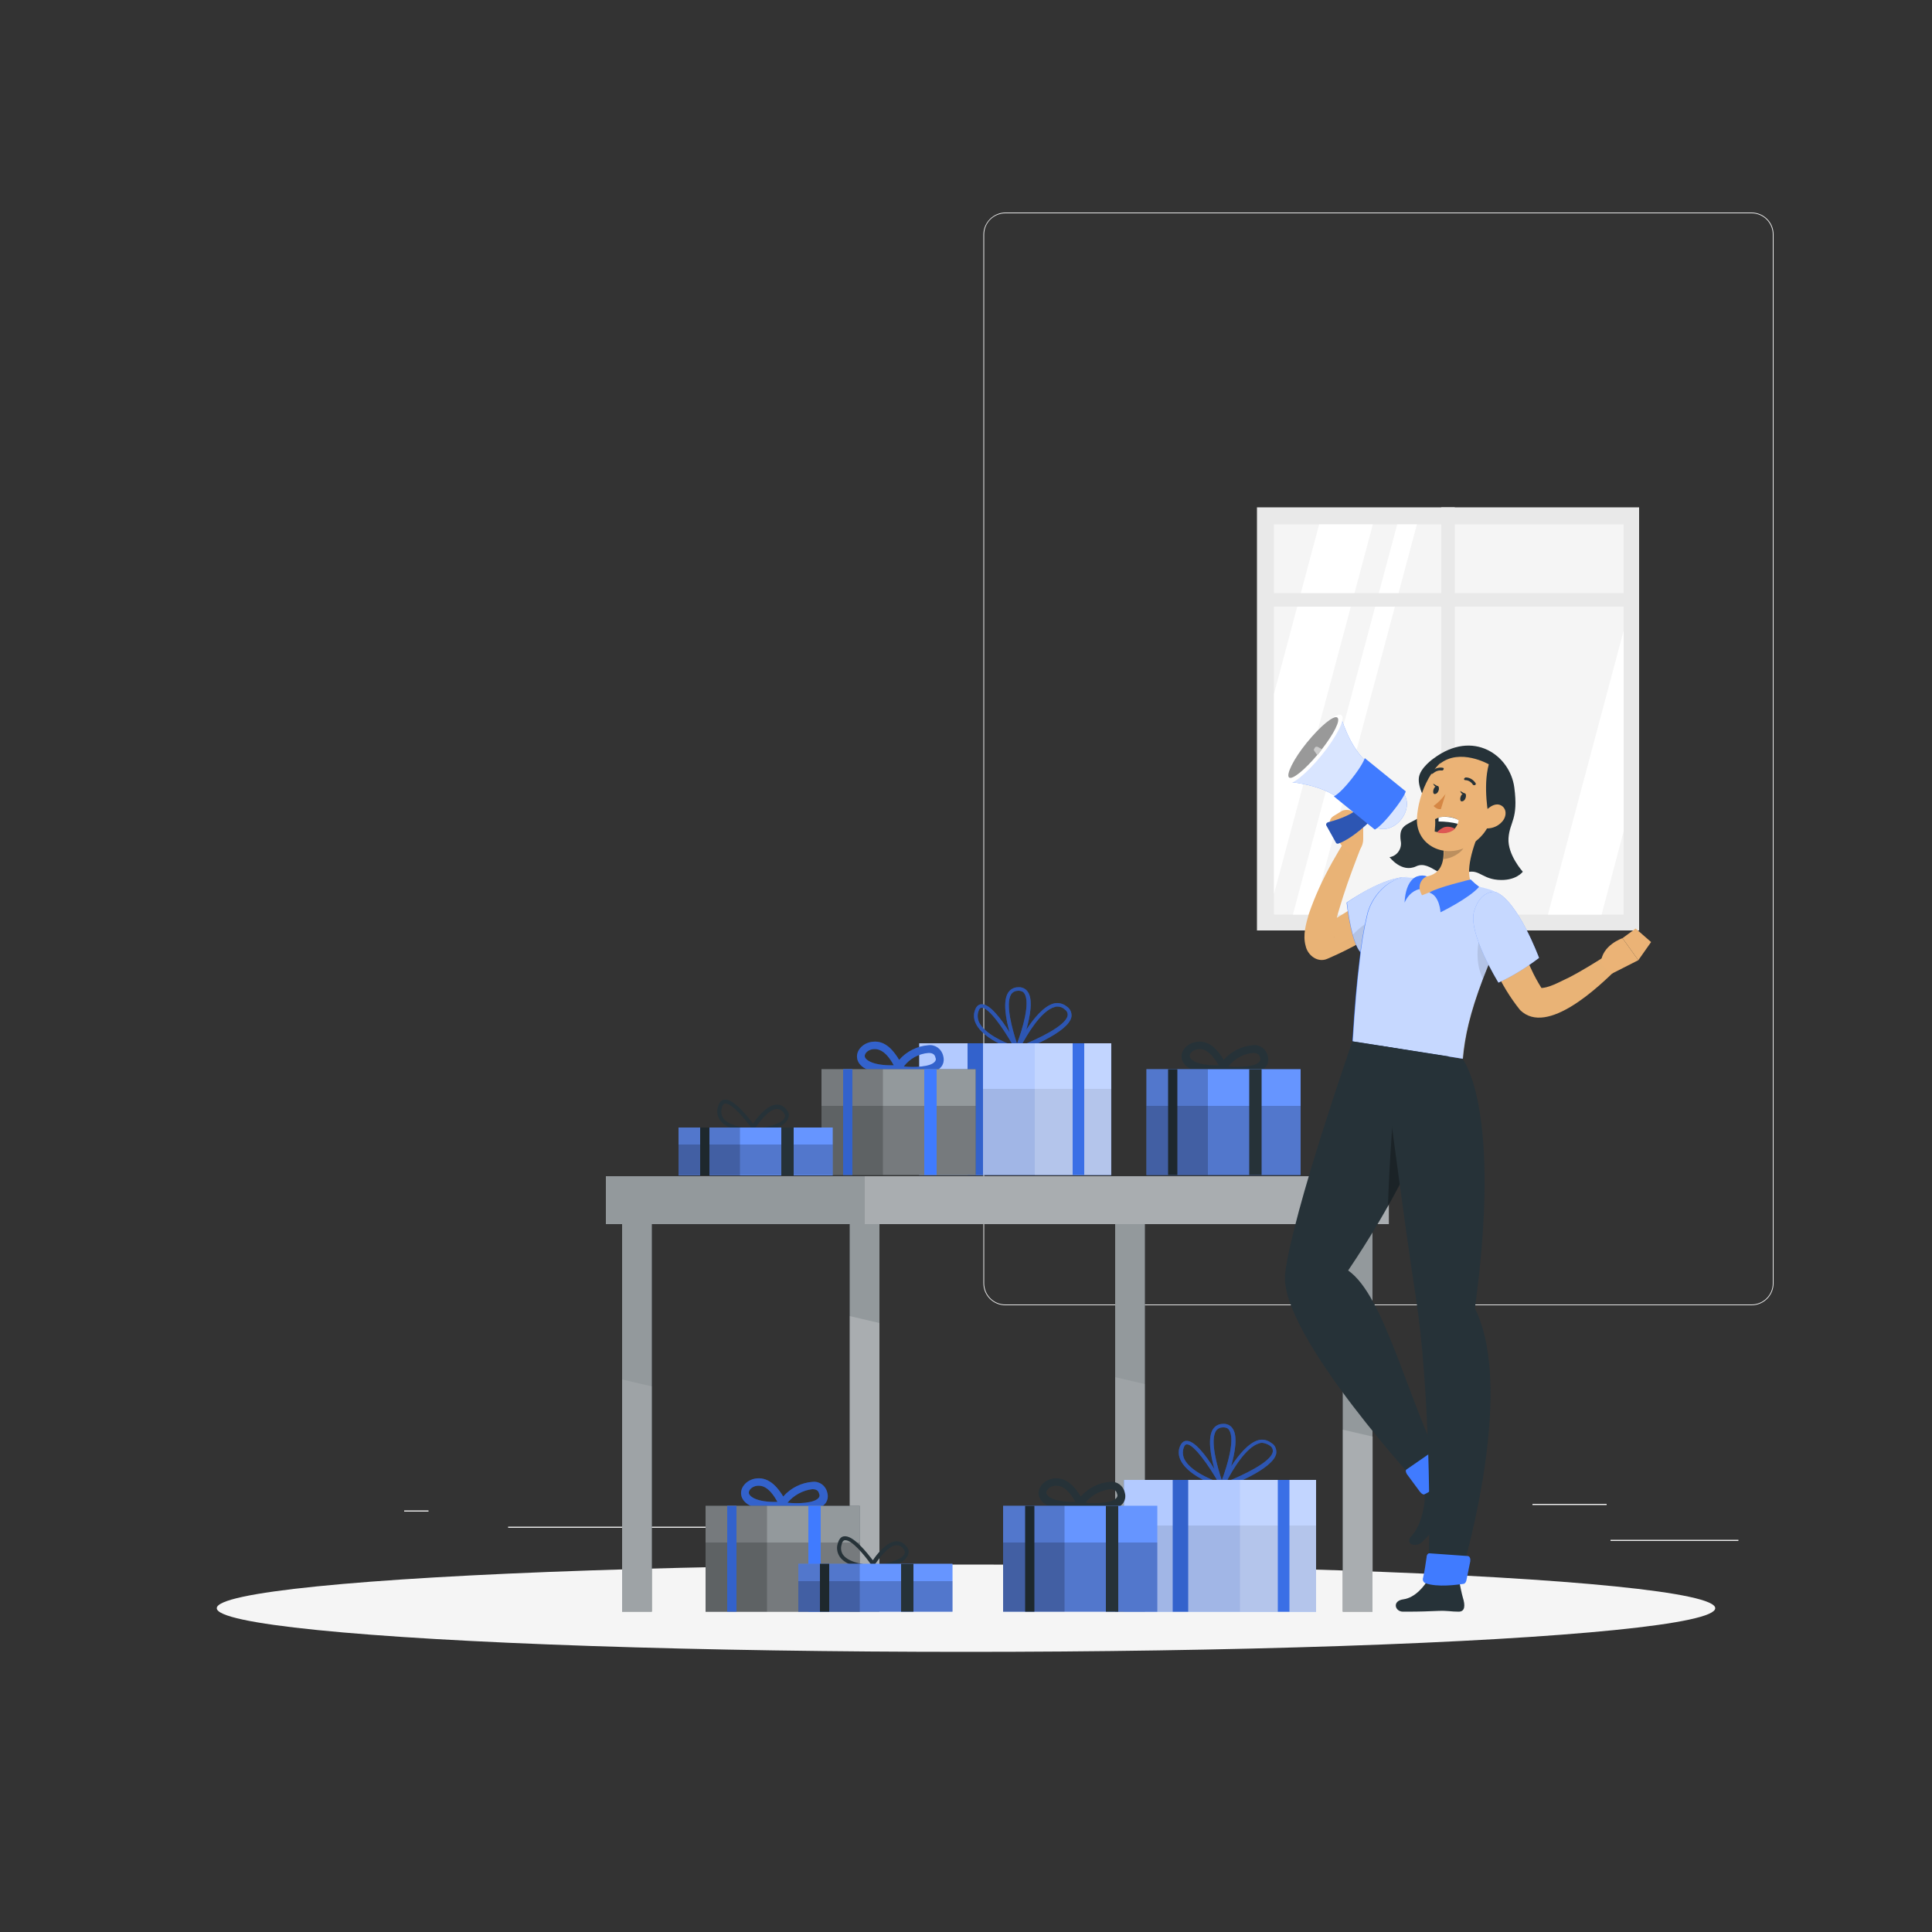 <?xml version="1.0" encoding="utf-8"?>
<!-- Generator: Adobe Illustrator 22.0.1, SVG Export Plug-In . SVG Version: 6.00 Build 0)  -->
<svg version="1.1" id="Layer_1" xmlns="http://www.w3.org/2000/svg" xmlns:xlink="http://www.w3.org/1999/xlink" x="0px" y="0px"
	 viewBox="0 0 500 500" style="enable-background:new 0 0 500 500;" xml:space="preserve">
<rect x="0" y="0" width="500" height="500" fill="#333333" stroke="none"/>
<style type="text/css">
	.st0{fill:#EBEBEB;}
	.st1{fill:#E9E9E9;}
	.st2{fill:#F5F5F5;}
	.st3{fill:#FFFFFF;}
	.st4{fill:#407BFF;}
	.st5{opacity:0.3;}
	.st6{opacity:0.6;fill:#FFFFFF;enable-background:new    ;}
	.st7{opacity:0.1;enable-background:new    ;}
	.st8{opacity:0.2;fill:#FFFFFF;enable-background:new    ;}
	.st9{opacity:0.2;enable-background:new    ;}
	.st10{fill:#263238;}
	.st11{opacity:0.5;fill:#FFFFFF;enable-background:new    ;}
	.st12{opacity:0.1;fill:#FFFFFF;enable-background:new    ;}
	.st13{opacity:0.2;}
	.st14{fill:#E9B376;}
	.st15{opacity:0.7;fill:#FFFFFF;enable-background:new    ;}
	.st16{opacity:0.3;enable-background:new    ;}
	.st17{fill:#EBB376;}
	.st18{opacity:0.8;fill:#FFFFFF;enable-background:new    ;}
	.st19{opacity:0.4;enable-background:new    ;}
	.st20{fill:#D58745;}
	.st21{fill:#DE5753;}
</style>
<g id="freepik--background-complete--inject-18">
	<rect x="416.8" y="398.5" class="st0" width="33.1" height="0.3"/>
	<rect x="322.5" y="401.2" class="st0" width="8.7" height="0.3"/>
	<rect x="396.6" y="389.2" class="st0" width="19.2" height="0.3"/>
	<rect x="104.6" y="390.9" class="st0" width="6.3" height="0.3"/>
	<rect x="131.5" y="395.1" class="st0" width="93.7" height="0.3"/>
	<path class="st0" d="M453.3,337.8H260.2c-3.2,0-5.7-2.6-5.7-5.7V60.7c0-3.1,2.6-5.7,5.7-5.7h193.1c3.1,0,5.7,2.5,5.7,5.7v271.4
		C459,335.2,456.5,337.8,453.3,337.8z M260.2,55.2c-3,0-5.5,2.4-5.5,5.5v271.4c0,3,2.4,5.5,5.5,5.5h193.1c3,0,5.5-2.4,5.5-5.5V60.7
		c0-3-2.4-5.5-5.5-5.5H260.2z"/>
	<rect x="325.3" y="131.3" class="st1" width="98.9" height="109.5"/>
	<rect x="329.7" y="135.7" class="st2" width="90.5" height="101"/>
	<polygon class="st3" points="355.3,135.7 329.7,231.4 329.7,179.6 341.4,135.7 	"/>
	<polygon class="st3" points="366.7,135.7 339.7,236.7 334.6,236.7 361.6,135.7 	"/>
	<polygon class="st3" points="420.2,163.2 420.2,215.1 414.5,236.7 400.6,236.7 	"/>
	<rect x="373" y="131.3" class="st1" width="3.5" height="109.5"/>
	<rect x="327" y="153.5" class="st1" width="95.3" height="3.5"/>
</g>
<g id="freepik--Shadow--inject-18">
	<ellipse id="freepik--path--inject-18" class="st2" cx="250" cy="416.2" rx="193.9" ry="11.3"/>
</g>
<g id="freepik--Table--inject-18">
	<path class="st4" d="M263.3,272h-0.1l0,0c-0.3-0.1-8.5-2.7-10.6-7c-0.6-1.1-0.7-2.4-0.3-3.5c0.4-1.3,1.2-1.6,1.7-1.6
		c2.1-0.2,5.2,3.9,7.3,7.3c-1-3.5-1.8-8.1-0.4-10.3c0.6-0.9,1.5-1.4,2.6-1.4c1-0.1,2,0.4,2.5,1.2c1.4,2,0.6,6.3-0.4,9.8
		c1.9-2.9,4.5-6.1,7.1-6.8c1.2-0.3,2.4,0,3.4,0.8c0.9,0.6,1.3,1.6,1.2,2.6c-0.7,4.2-12.5,8.6-13.9,9.1l0,0
		C263.4,272.1,263.3,272.1,263.3,272z M254.1,260.8L254.1,260.8c-0.2,0-0.6,0-0.9,1c-0.3,0.9-0.2,1.9,0.2,2.8c1.5,3,6.4,5.1,8.8,6
		C259.8,266.4,256,260.8,254.1,260.8z M273.7,260.5c-0.2,0-0.5,0-0.7,0.1c-3.6,0.9-7.3,7.4-8.7,10c4-1.6,11.6-5.1,12-7.8
		c0.1-0.7-0.3-1.3-0.8-1.6C275,260.7,274.3,260.5,273.7,260.5z M263.6,256.4h-0.1c-0.7,0-1.4,0.3-1.8,0.9c-1.6,2.5,0.3,9.2,1.5,12.8
		c1.4-3.7,3.5-10.6,1.9-13C264.8,256.6,264.2,256.4,263.6,256.4L263.6,256.4z"/>
	<g class="st5">
		<path d="M263.3,272h-0.1l0,0c-0.3-0.1-8.5-2.7-10.6-7c-0.6-1.1-0.7-2.4-0.3-3.5c0.4-1.3,1.2-1.6,1.7-1.6c2.1-0.2,5.2,3.9,7.3,7.3
			c-1-3.5-1.8-8.1-0.4-10.3c0.6-0.9,1.5-1.4,2.6-1.4c1-0.1,2,0.4,2.5,1.2c1.4,2,0.6,6.3-0.4,9.8c1.9-2.9,4.5-6.1,7.1-6.8
			c1.2-0.3,2.4,0,3.4,0.8c0.9,0.6,1.3,1.6,1.2,2.6c-0.7,4.2-12.5,8.6-13.9,9.1l0,0C263.4,272.1,263.3,272.1,263.3,272z M254.1,260.8
			L254.1,260.8c-0.2,0-0.6,0-0.9,1c-0.3,0.9-0.2,1.9,0.2,2.8c1.5,3,6.4,5.1,8.8,6C259.8,266.4,256,260.8,254.1,260.8z M273.7,260.5
			c-0.2,0-0.5,0-0.7,0.1c-3.6,0.9-7.3,7.4-8.7,10c4-1.6,11.6-5.1,12-7.8c0.1-0.7-0.3-1.3-0.8-1.6C275,260.7,274.3,260.5,273.7,260.5
			z M263.6,256.4h-0.1c-0.7,0-1.4,0.3-1.8,0.9c-1.6,2.5,0.3,9.2,1.5,12.8c1.4-3.7,3.5-10.6,1.9-13
			C264.8,256.6,264.2,256.4,263.6,256.4L263.6,256.4z"/>
	</g>
	<rect x="237.9" y="270" class="st4" width="49.7" height="34.1"/>
	<rect x="237.9" y="270" class="st6" width="49.7" height="34.1"/>
	<rect x="237.9" y="281.8" class="st7" width="49.7" height="22.3"/>
	<rect x="267.8" y="270" class="st8" width="19.7" height="34.1"/>
	<rect x="250.4" y="270" class="st4" width="4" height="34.1"/>
	<rect x="277.6" y="270" class="st4" width="3" height="34.1"/>
	<rect x="250.4" y="270" class="st9" width="4" height="34.1"/>
	<rect x="277.6" y="270" class="st7" width="3" height="34.1"/>
	<rect x="161" y="307.8" class="st10" width="7.7" height="109.3"/>
	<rect x="219.9" y="307.8" class="st10" width="7.7" height="109.3"/>
	<rect x="288.6" y="307.8" class="st10" width="7.7" height="109.3"/>
	<rect x="347.5" y="307.8" class="st10" width="7.7" height="109.3"/>
	<rect x="161" y="307.8" class="st11" width="7.7" height="109.3"/>
	<rect x="219.9" y="307.8" class="st11" width="7.7" height="109.3"/>
	<rect x="288.6" y="307.8" class="st11" width="7.7" height="109.3"/>
	<rect x="347.5" y="307.8" class="st11" width="7.7" height="109.3"/>
	<rect x="156.8" y="304.4" class="st10" width="202.6" height="12.4"/>
	<polygon class="st12" points="168.7,358.8 168.7,417.1 161,417.1 161,357 	"/>
	<polygon class="st8" points="227.6,342.4 227.6,417.1 219.9,417.1 219.9,340.6 	"/>
	<polygon class="st12" points="296.3,358.2 296.3,417.1 288.6,417.1 288.6,356.4 	"/>
	<polygon class="st8" points="355.3,371.8 355.3,417.1 347.5,417.1 347.5,370 	"/>
	<rect x="156.8" y="304.4" class="st11" width="202.6" height="12.4"/>
	<rect x="223.8" y="304.4" class="st8" width="135.7" height="12.4"/>
	<path class="st10" d="M316.8,279.6l-0.7-1.8c-9.2,0.4-10.2-3-10.3-4.1c-0.2-2,1.7-3.9,4.1-4.1c3.4-0.4,5.6,2.7,6.8,4.7
		c1.9-2.2,4.7-3.6,7.6-3.8l0,0c1.8-0.2,3.4,1,3.8,2.8c0.3,1,0.1,2.2-0.7,3c-2.1,2.4-8.3,1.9-10.1,1.8L316.8,279.6z M317.9,276
		c2.8,0.3,6.9,0.1,8-1.2c0.3-0.3,0.4-0.7,0.2-1.1c-0.2-0.9-0.8-1.2-1.8-1.2l0,0C321.8,272.7,319.5,274,317.9,276L317.9,276z
		 M310.5,271.5h-0.3c-1.4,0.1-2.4,1.1-2.3,1.9s1.8,2.4,7.5,2.3C314.6,274.4,312.9,271.5,310.5,271.5z"/>
	<rect x="296.7" y="276.7" class="st4" width="39.9" height="27.4"/>
	<rect x="296.7" y="276.7" class="st8" width="39.9" height="27.4"/>
	<rect x="296.7" y="286.2" class="st9" width="39.9" height="17.9"/>
	<rect x="323.3" y="276.7" class="st10" width="3.2" height="27.4"/>
	<rect x="302.3" y="276.7" class="st10" width="2.4" height="27.4"/>
	<rect x="296.7" y="276.7" class="st9" width="15.9" height="27.4"/>
	<path class="st4" d="M232.8,279.6l-0.7-1.8c-9.2,0.4-10.2-3-10.3-4.1c-0.2-2,1.7-3.9,4.1-4.1c3.4-0.4,5.6,2.7,6.8,4.7
		c1.9-2.2,4.7-3.6,7.6-3.8l0,0c1.8-0.2,3.4,1,3.8,2.8c0.3,1,0.1,2.2-0.7,3c-2.1,2.4-8.3,1.9-10.2,1.8L232.8,279.6z M233.9,276
		c2.8,0.3,6.9,0.1,8-1.2c0.3-0.3,0.4-0.7,0.2-1.1c-0.2-0.9-0.8-1.2-1.8-1.2l0,0C237.7,272.7,235.4,274,233.9,276L233.9,276z
		 M226.4,271.5h-0.3c-1.4,0.1-2.4,1.1-2.3,1.9s1.8,2.4,7.5,2.3C230.6,274.4,228.9,271.5,226.4,271.5z"/>
	<g class="st13">
		<path d="M232.8,279.6l-0.7-1.8c-9.2,0.4-10.2-3-10.3-4.1c-0.2-2,1.7-3.9,4.1-4.1c3.4-0.4,5.6,2.7,6.8,4.7c1.9-2.2,4.7-3.6,7.6-3.8
			l0,0c1.8-0.2,3.4,1,3.8,2.8c0.3,1,0.1,2.2-0.7,3c-2.1,2.4-8.3,1.9-10.2,1.8L232.8,279.6z M233.9,276c2.8,0.3,6.9,0.1,8-1.2
			c0.3-0.3,0.4-0.7,0.2-1.1c-0.2-0.9-0.8-1.2-1.8-1.2l0,0C237.7,272.7,235.4,274,233.9,276L233.9,276z M226.4,271.5h-0.3
			c-1.4,0.1-2.4,1.1-2.3,1.9s1.8,2.4,7.5,2.3C230.6,274.4,228.9,271.5,226.4,271.5z"/>
	</g>
	<rect x="212.6" y="276.7" class="st10" width="39.9" height="27.4"/>
	<rect x="212.6" y="276.7" class="st11" width="39.9" height="27.4"/>
	<rect x="212.6" y="286.2" class="st9" width="39.9" height="17.9"/>
	<rect x="239.2" y="276.7" class="st4" width="3.2" height="27.4"/>
	<rect x="218.2" y="276.7" class="st4" width="2.4" height="27.4"/>
	<rect x="212.6" y="276.7" class="st9" width="15.9" height="27.4"/>
	<path class="st10" d="M194.1,293L194.1,293c-0.2,0-5.7-0.3-7.7-3c-0.7-1-1-2.3-0.6-3.5c0.3-1.1,0.8-1.8,1.6-1.9
		c2.4-0.4,6.1,4.4,7.5,6.2c0.9-1.4,3.3-4.5,5.7-4.9c0.9-0.1,1.8,0.1,2.4,0.7c1.3,1.1,1.3,2.1,1,2.8C203.2,291.8,198.4,293,194.1,293
		z M187.8,285.6h-0.2c-0.4,0.1-0.7,0.5-0.8,1.2c-0.3,0.9-0.1,1.9,0.4,2.6c1.7,2.3,6.7,2.6,6.9,2.6h0.4
		C192.7,289.4,189.4,285.6,187.8,285.6L187.8,285.6z M201.1,287c-0.1,0-0.2,0-0.3,0c-2.4,0.4-5,4.5-5.4,5c4.2-0.2,7.3-1.6,7.7-2.8
		c0.2-0.5-0.1-1.1-0.7-1.7C202,287.2,201.6,287,201.1,287z"/>
	<rect x="175.6" y="291.8" class="st4" width="39.9" height="12.4"/>
	<rect x="175.6" y="291.8" class="st8" width="39.9" height="12.4"/>
	<rect x="175.6" y="296.2" class="st9" width="39.9" height="7.9"/>
	<rect x="202.2" y="291.8" class="st10" width="3.2" height="12.4"/>
	<rect x="181.2" y="291.8" class="st10" width="2.4" height="12.4"/>
	<rect x="175.6" y="291.8" class="st9" width="15.9" height="12.4"/>
</g>
<g id="freepik--Gifts--inject-18">
	<path class="st4" d="M316.3,385h-0.1l0,0c-0.4-0.1-8.5-2.7-10.6-7c-0.6-1.1-0.7-2.4-0.3-3.5c0.5-1.3,1.2-1.6,1.7-1.6
		c2.1-0.2,5.2,3.9,7.3,7.3c-1-3.5-1.8-8.1-0.4-10.3c0.6-0.9,1.5-1.4,2.6-1.4c1-0.1,2,0.4,2.5,1.2c1.4,2,0.6,6.3-0.4,9.8
		c1.9-2.9,4.5-6.1,7.1-6.8c1.2-0.3,2.4,0,3.4,0.8c0.9,0.5,1.3,1.6,1.2,2.6c-0.7,4.2-12.5,8.6-13.9,9.1l0,0
		C316.4,385,316.4,385,316.3,385z M307.2,373.8L307.2,373.8c-0.2,0-0.6,0-0.9,1c-0.3,0.9-0.2,1.9,0.2,2.8c1.5,3,6.4,5.1,8.8,6
		C312.9,379.4,309,373.8,307.2,373.8L307.2,373.8z M326.7,373.4c-0.2,0-0.5,0-0.7,0.1c-3.6,0.9-7.3,7.4-8.6,10
		c4-1.6,11.6-5.1,12-7.8c0.1-0.7-0.3-1.3-0.8-1.6C328,373.7,327.4,373.5,326.7,373.4L326.7,373.4z M316.6,369.4h-0.1
		c-0.7,0-1.4,0.3-1.8,0.9c-1.6,2.5,0.3,9.2,1.5,12.8c1.4-3.7,3.5-10.6,1.9-13C317.8,369.6,317.3,369.4,316.6,369.4L316.6,369.4z"/>
	<g class="st5">
		<path d="M316.3,385h-0.1l0,0c-0.4-0.1-8.5-2.7-10.6-7c-0.6-1.1-0.7-2.4-0.3-3.5c0.5-1.3,1.2-1.6,1.7-1.6c2.1-0.2,5.2,3.9,7.3,7.3
			c-1-3.5-1.8-8.1-0.4-10.3c0.6-0.9,1.5-1.4,2.6-1.4c1-0.1,2,0.4,2.5,1.2c1.4,2,0.6,6.3-0.4,9.8c1.9-2.9,4.5-6.1,7.1-6.8
			c1.2-0.3,2.4,0,3.4,0.8c0.9,0.5,1.3,1.6,1.2,2.6c-0.7,4.2-12.5,8.6-13.9,9.1l0,0C316.4,385,316.4,385,316.3,385z M307.2,373.8
			L307.2,373.8c-0.2,0-0.6,0-0.9,1c-0.3,0.9-0.2,1.9,0.2,2.8c1.5,3,6.4,5.1,8.8,6C312.9,379.4,309,373.8,307.2,373.8L307.2,373.8z
			 M326.7,373.4c-0.2,0-0.5,0-0.7,0.1c-3.6,0.9-7.3,7.4-8.6,10c4-1.6,11.6-5.1,12-7.8c0.1-0.7-0.3-1.3-0.8-1.6
			C328,373.7,327.4,373.5,326.7,373.4L326.7,373.4z M316.6,369.4h-0.1c-0.7,0-1.4,0.3-1.8,0.9c-1.6,2.5,0.3,9.2,1.5,12.8
			c1.4-3.7,3.5-10.6,1.9-13C317.8,369.6,317.3,369.4,316.6,369.4L316.6,369.4z"/>
	</g>
	<rect x="290.9" y="383" class="st4" width="49.7" height="34.1"/>
	<rect x="290.9" y="383" class="st6" width="49.7" height="34.1"/>
	<rect x="290.9" y="394.8" class="st7" width="49.7" height="22.3"/>
	<rect x="320.9" y="383" class="st8" width="19.7" height="34.1"/>
	<rect x="303.5" y="383" class="st4" width="4" height="34.1"/>
	<rect x="330.7" y="383" class="st4" width="3" height="34.1"/>
	<rect x="303.5" y="383" class="st9" width="4" height="34.1"/>
	<rect x="330.7" y="383" class="st7" width="3" height="34.1"/>
	<path class="st10" d="M279.8,392.6l-0.7-1.8c-9.2,0.4-10.2-3-10.3-4.1c-0.2-2,1.7-3.9,4.1-4.1c3.4-0.3,5.6,2.7,6.8,4.7
		c1.9-2.2,4.7-3.6,7.6-3.8l0,0c1.8-0.2,3.4,1,3.8,2.8c0.3,1,0.1,2.2-0.7,3c-2.1,2.4-8.3,1.9-10.2,1.8L279.8,392.6z M280.9,388.9
		c2.8,0.3,6.9,0.1,8-1.2c0.3-0.3,0.4-0.7,0.2-1.1c-0.2-0.9-0.8-1.2-1.8-1.2l0,0C284.8,385.7,282.4,387,280.9,388.9L280.9,388.9z
		 M273.4,384.5h-0.3c-1.4,0.1-2.4,1.1-2.3,1.9s1.8,2.4,7.5,2.3C277.6,387.4,275.9,384.5,273.4,384.5L273.4,384.5z"/>
	<rect x="259.6" y="389.7" class="st4" width="39.9" height="27.4"/>
	<rect x="259.6" y="389.7" class="st8" width="39.9" height="27.4"/>
	<rect x="259.6" y="399.2" class="st9" width="39.9" height="17.9"/>
	<rect x="286.2" y="389.7" class="st10" width="3.2" height="27.4"/>
	<rect x="265.3" y="389.7" class="st10" width="2.4" height="27.4"/>
	<rect x="259.6" y="389.7" class="st9" width="15.9" height="27.4"/>
	<path class="st4" d="M202.8,392.6l-0.7-1.8c-9.2,0.4-10.2-3-10.3-4.1c-0.2-2,1.7-3.9,4.1-4.1c3.4-0.3,5.6,2.7,6.8,4.7
		c1.9-2.2,4.7-3.6,7.6-3.8l0,0c1.8-0.2,3.4,1,3.8,2.8c0.3,1,0.1,2.2-0.7,3c-2.1,2.4-8.3,1.9-10.1,1.8L202.8,392.6z M203.8,388.9
		c2.8,0.3,6.9,0.1,8-1.2c0.3-0.3,0.4-0.7,0.2-1.1c-0.2-0.9-0.8-1.2-1.8-1.2l0,0C207.7,385.7,205.4,387,203.8,388.9L203.8,388.9z
		 M196.4,384.5h-0.3c-1.4,0.1-2.4,1.1-2.3,1.9s1.8,2.4,7.4,2.3C200.5,387.4,198.8,384.5,196.4,384.5L196.4,384.5z"/>
	<g class="st13">
		<path d="M202.8,392.6l-0.7-1.8c-9.2,0.4-10.2-3-10.3-4.1c-0.2-2,1.7-3.9,4.1-4.1c3.4-0.3,5.6,2.7,6.8,4.7c1.9-2.2,4.7-3.6,7.6-3.8
			l0,0c1.8-0.2,3.4,1,3.8,2.8c0.3,1,0.1,2.2-0.7,3c-2.1,2.4-8.3,1.9-10.1,1.8L202.8,392.6z M203.8,388.9c2.8,0.3,6.9,0.1,8-1.2
			c0.3-0.3,0.4-0.7,0.2-1.1c-0.2-0.9-0.8-1.2-1.8-1.2l0,0C207.7,385.7,205.4,387,203.8,388.9L203.8,388.9z M196.4,384.5h-0.3
			c-1.4,0.1-2.4,1.1-2.3,1.9s1.8,2.4,7.4,2.3C200.5,387.4,198.8,384.5,196.4,384.5L196.4,384.5z"/>
	</g>
	<rect x="182.6" y="389.7" class="st10" width="39.9" height="27.4"/>
	<rect x="182.6" y="389.7" class="st11" width="39.9" height="27.4"/>
	<rect x="182.6" y="399.2" class="st9" width="39.9" height="17.9"/>
	<rect x="209.2" y="389.7" class="st4" width="3.2" height="27.4"/>
	<rect x="188.2" y="389.7" class="st4" width="2.4" height="27.4"/>
	<rect x="182.6" y="389.7" class="st9" width="15.9" height="27.4"/>
	<path class="st10" d="M225.1,406L225.1,406c-0.2,0-5.7-0.3-7.7-3c-0.7-1-1-2.3-0.6-3.5c0.3-1.1,0.8-1.8,1.6-1.9
		c2.4-0.4,6.1,4.4,7.5,6.2c0.9-1.4,3.3-4.5,5.7-4.9c0.9-0.1,1.8,0.1,2.4,0.7c1.3,1.1,1.3,2.1,1,2.8C234.2,404.8,229.4,406,225.1,406
		z M218.8,398.6h-0.2c-0.4,0.1-0.7,0.5-0.8,1.2c-0.3,0.9-0.1,1.9,0.4,2.6c1.7,2.3,6.7,2.6,6.9,2.6h0.4
		C223.7,402.4,220.5,398.6,218.8,398.6L218.8,398.6z M232.1,399.9h-0.3c-2.4,0.4-5,4.5-5.4,5c4.2-0.2,7.3-1.6,7.7-2.8
		c0.2-0.5,0-1.1-0.7-1.7C233,400.1,232.6,399.9,232.1,399.9L232.1,399.9z"/>
	<rect x="206.6" y="404.7" class="st4" width="39.9" height="12.4"/>
	<rect x="206.6" y="404.7" class="st8" width="39.9" height="12.4"/>
	<rect x="206.6" y="409.2" class="st9" width="39.9" height="7.9"/>
	<rect x="233.2" y="404.7" class="st10" width="3.2" height="12.4"/>
	<rect x="212.2" y="404.7" class="st10" width="2.4" height="12.4"/>
	<rect x="206.6" y="404.7" class="st9" width="15.9" height="12.4"/>
</g>
<g id="freepik--Character--inject-18">
	<path class="st14" d="M361.4,238c-5.6,4-11.5,7.4-17.8,10.1c-2.6,1.2-5.2-0.9-5.7-3.3c-0.8-2.8,0.1-5.7,0.8-8.2
		c1.6-4.7,3.7-9.2,6.1-13.5c1.2-2.1,2.4-4.2,3.7-6.3c0.6-1,2-1.3,3-0.7c0.9,0.6,1.3,1.7,0.9,2.7c-1.7,4.4-3.4,8.8-4.8,13.2
		c-1,3.4-2.4,7-2.3,10.5c0,0.2,0.2,0.1-0.3-0.5l-4.8-1c2.7-1.6,5.4-3.2,8.1-4.9s5.4-3.5,8-5.2c2.1-1.2,4.8-0.5,6,1.6
		C363.5,234.3,363,236.7,361.4,238L361.4,238z"/>
	<path class="st4" d="M364.5,227c-6.2-0.4-16,6.6-16,6.6s1.3,12.1,4.3,13.4S364.5,227,364.5,227z"/>
	<path class="st15" d="M364.5,227c0,0-5.7,14.2-9.5,18.7c-0.8,1-1.6,1.5-2.1,1.3c-1.2-0.5-2.1-2.6-2.8-5.1c-0.7-2.7-1.2-5.5-1.5-8.3
		C348.5,233.6,358.2,226.6,364.5,227z"/>
	<path class="st7" d="M355,245.7c-0.8,1-1.6,1.5-2.1,1.3c-1.2-0.5-2.1-2.6-2.8-5.1c1.6-1.7,3.5-3.1,5.5-4.2
		C356.3,239.9,355.9,243.1,355,245.7z"/>
	<path class="st4" d="M353.7,237.1c-0.9,3.8-1.5,7.7-1.9,11.6c-0.7,5.7-1.2,11.3-1.8,20.8l28.5,4.5c0.7-8.1,3.1-17.1,11.1-34.4
		c1.7-3.3,0.3-7.4-3-9c-0.4-0.2-0.9-0.4-1.3-0.5c-1.1-0.3-2.3-0.6-3.5-0.8c-4.3-1-8.6-1.6-13-2c-1.4-0.1-2.9-0.1-4.3-0.2
		C359.3,226.9,354.7,232.1,353.7,237.1z"/>
	<path class="st15" d="M389.6,239.6l-0.5,1.2c-2.2,4.8-3.9,8.9-5.3,12.5c-3.4,9-4.7,15-5.2,20.7l-28.5-4.5
		c0.6-9.4,1.1-15.1,1.8-20.8c0.4-3.9,1-7.8,1.9-11.6c1-5,5.6-10.2,10.8-10.1c1.4,0,2.9,0.1,4.3,0.2c4.4,0.4,8.7,1,13,2
		c1.2,0.3,2.4,0.5,3.5,0.8c3.6,0.9,5.8,4.6,4.9,8.2C390,238.7,389.8,239.2,389.6,239.6z"/>
	<path class="st10" d="M363.1,417.1c5.4,0,6.1-0.1,9.1-0.2c2.6-0.1,3.2,0.2,5.3,0.2c1.7,0,1.7-1.7,1.1-3.6c-0.3-1-0.7-3-1-4.5
		l-7.8-0.6c-1.1,2.1-3.6,5.1-6.6,5.5S361,417.1,363.1,417.1z"/>
	<path class="st10" d="M368,399.1c3-2.9,5.6-6.1,7.9-9.6c1.5-2.1,1.7-1.6,3.3-3.6c0.7-1.1,0.4-2.7-0.7-3.4c-0.2-0.1-0.4-0.2-0.7-0.3
		c-1.4-0.3-2.7-0.7-4-1.2l-5.4,4c1,2.5-0.3,9.6-3.1,12.5C363.4,399.6,366.4,400.6,368,399.1z"/>
	<path class="st10" d="M350,269.5c0,0-15.4,44-17.4,60c-1.9,15.7,36.2,56.6,36.2,56.6c0.9,0.7,4.7-4,5-5.3
		c-9.5-18.3-15.4-45.4-24.9-52c22.8-33.8,26-55.4,26-55.4L350,269.5z"/>
	<path class="st16" d="M360.8,285c0,0-1.3,16.2-1.6,27.2c3-5.4,5.5-10.3,7.4-14.6L360.8,285z"/>
	<path class="st4" d="M364.1,381.5c0.8,1.1,2.3,3.1,3.4,4.6c0.4,0.5,0.9,0.8,1.2,0.6c2.4-1.1,5.2-4.1,6.1-5.1c0.2-0.2,0.1-0.6-0.1-1
		l-2.6-4.3c-0.4-0.6-1-0.9-1.3-0.7l-6.8,4.7C363.7,380.5,363.8,381,364.1,381.5z"/>
	<path class="st10" d="M357.5,270.7c0,0,5.7,44.3,9,65.6c3.4,22.4,3.9,58.3,3,72.9c1.3,0.7,5.8,0.2,8.3-0.5c0,0,14.9-48,3.9-70.1
		c7.1-51.8-3.1-64.4-3.1-64.4L357.5,270.7z"/>
	<path class="st4" d="M369.2,403c-0.2,1.3-0.5,3.6-0.9,5.3c-0.2,0.5,0,1.1,0.5,1.4c3.3,1.2,8.4,0.4,10,0.2c0.4-0.1,0.6-0.5,0.7-0.9
		l1-4.9c0.1-0.7-0.1-1.3-0.6-1.4L370,402C369.6,401.9,369.2,402.4,369.2,403z"/>
	<path class="st17" d="M350.1,210.1l1.7,1.3c0.6,0.5,1,1.2,1,2v3.8c0,1.5-0.8,2.9-2,3.8l-0.8,0.5c-3-1.9-4.9-6.2-4.9-6.2l-0.7-1.2
		c-0.6-1-0.3-2.3,0.7-2.9c0,0,0,0,0,0l2.3-1.4C348.3,209.5,349.3,209.5,350.1,210.1z"/>
	<path class="st4" d="M355.6,206.4c2-2.5,5.2-3.2,7.1-1.6s1.9,4.8-0.1,7.3s-5.2,3.2-7.1,1.6S353.6,208.8,355.6,206.4z"/>
	<path class="st4" d="M340,193.8l6.9-8.7c0,0,2.3,8.5,7.1,12.3l-3.5,4.3l-0.5,0.7l-3.5,4.3c-4.8-3.9-13.5-4.4-13.5-4.4L340,193.8z"
		/>
	<path class="st18" d="M355.6,206.4c2-2.5,5.2-3.2,7.1-1.6s1.9,4.8-0.1,7.3s-5.2,3.2-7.1,1.6S353.6,208.8,355.6,206.4z"/>
	<path class="st18" d="M340,193.8l6.9-8.7c0,0,2.3,8.5,7.1,12.3l-3.5,4.3l-0.5,0.7l-3.5,4.3c-4.8-3.9-13.5-4.4-13.5-4.4L340,193.8z"
		/>
	<path class="st4" d="M355,212.1c0,0-4.7,4.8-8.6,6.2c-0.3,0.1-0.6,0-0.7-0.3l-2.4-4.3c-0.2-0.3-0.1-0.6,0.2-0.8
		c0.1,0,0.1-0.1,0.2-0.1c1.6-0.4,5.4-1.5,7.8-3.5C354.6,206.7,355,212.1,355,212.1z"/>
	<path class="st16" d="M355,212.1c0,0-4.7,4.8-8.6,6.2c-0.3,0.1-0.6,0-0.7-0.3l-2.4-4.3c-0.2-0.3-0.1-0.6,0.2-0.8
		c0.1,0,0.1-0.1,0.2-0.1c1.6-0.4,5.4-1.5,7.8-3.5C354.6,206.7,355,212.1,355,212.1z"/>
	<path class="st3" d="M332.9,202.7c1.1,0.9,5.2-2.4,9.1-7.2s6.3-9.5,5.2-10.4s-5.2,2.4-9.1,7.2S331.8,201.8,332.9,202.7z"/>
	<path class="st19" d="M333.6,201.2c0.8,0.7,4-1.9,7.3-5.8c0.2-0.2,0.4-0.4,0.6-0.7s0.5-0.6,0.6-0.8c3.1-4,4.9-7.5,4-8.2
		s-4.4,2.2-7.9,6.5S332.8,200.5,333.6,201.2z"/>
	<path class="st4" d="M355.8,214.7c0,0,1.5-0.7,4.5-4.5c3.3-4.1,3.5-5.4,3.5-5.4l-10.6-8.6c0,0-0.4,1.6-3.5,5.5s-4.5,4.4-4.5,4.4
		L355.8,214.7z"/>
	<path class="st3" d="M340.9,195.4c0.2-0.2,0.4-0.4,0.6-0.7s0.5-0.6,0.6-0.8l-1.1-0.6c-0.3-0.1-0.6,0-0.7,0.2l-0.1,0.2
		c-0.2,0.2-0.2,0.5,0,0.7L340.9,195.4z"/>
	<path class="st9" d="M340.9,195.4c0.2-0.2,0.4-0.4,0.6-0.7s0.5-0.6,0.6-0.8l-1.1-0.6c-0.3-0.1-0.6,0-0.7,0.2l-0.1,0.2
		c-0.2,0.2-0.2,0.5,0,0.7L340.9,195.4z"/>
	<path class="st10" d="M371,196.3c0,0-3.5,2.4-3.8,5s1.9,6.2,1.9,6.2s0.8,2.7-2.3,4.4s-4.8,1.9-4.3,5.7c0.4,1.9-0.8,3.8-2.7,4.2
		c-0.1,0-0.1,0-0.2,0c0,0,3.1,4.2,6.9,2.4s6.9,4.5,11.5,2.2s4.9,0.9,9.6,1.3s6.5-2.1,6.5-2.1s-4-4.4-3.7-8.7s2.6-4.8,1.5-13.1
		S381.3,188.6,371,196.3z"/>
	<path class="st17" d="M383.2,214.5c-1.8,4-4.4,11.4-2.1,14.6c0,0-3.9-1.2-13.1,2.6c-1.9-3.9,0.1-4.7,0.1-4.7
		c4.9-0.4,5.6-3.8,5.5-7.1L383.2,214.5z"/>
	<path class="st9" d="M379.3,216.7l-5.6,3.3c0,0.8,0,1.6-0.1,2.3c1.8,0,4.7-1.5,5.4-3.3C379.1,218.3,379.3,217.5,379.3,216.7z"/>
	<path class="st17" d="M388,206.7c-2.3,6.5-3.2,9.3-7.5,12c-6.5,3.9-14.1,0.1-13.8-6.9c0.3-6.3,4.1-15.9,11.3-17
		c4.8-0.9,9.5,2.3,10.4,7.1C388.8,203.5,388.6,205.2,388,206.7z"/>
	<path class="st10" d="M379.3,206.5c-0.2,0.6-0.6,0.9-1,0.9s-0.5-0.6-0.3-1.2s0.6-0.9,1-0.9S379.5,205.9,379.3,206.5z"/>
	<path class="st10" d="M372.3,204.6c-0.2,0.6-0.6,0.9-1,0.9s-0.5-0.6-0.3-1.2s0.6-0.9,1-0.9S372.5,204.1,372.3,204.6z"/>
	<path class="st10" d="M372.1,203.5l-1.2-0.7C370.9,202.8,371.3,204,372.1,203.5z"/>
	<path class="st20" d="M374.1,205.5c-0.9,1.2-1.9,2.2-3.1,3.1c0.5,0.5,1.1,0.9,1.9,0.8L374.1,205.5z"/>
	<path class="st10" d="M381.4,203.2c-0.1,0-0.2-0.1-0.2-0.1c-0.4-0.7-1.2-1.2-2-1.2c-0.2,0-0.3-0.1-0.3-0.3c0,0,0,0,0,0
		c0-0.2,0.2-0.3,0.4-0.4c1.1,0,2,0.6,2.6,1.5c0.1,0.2,0,0.4-0.2,0.5C381.5,203.2,381.5,203.2,381.4,203.2L381.4,203.2z"/>
	<path class="st10" d="M370.6,200.3c-0.1,0-0.2,0-0.2-0.1c-0.1-0.1-0.1-0.3,0-0.5c0.8-0.8,1.9-1.2,3-1c0.2,0,0.3,0.2,0.2,0.4
		c0,0,0,0,0,0c-0.1,0.2-0.2,0.3-0.4,0.3c-0.9-0.1-1.7,0.2-2.4,0.8C370.7,200.2,370.7,200.3,370.6,200.3z"/>
	<path class="st10" d="M379.1,205.4l-1.2-0.7C377.9,204.7,378.2,205.9,379.1,205.4z"/>
	<path class="st10" d="M371.4,212c0.1,1.1,0,2.1-0.1,3.2l0.5,0.1c1.6,0.5,3.4,0.2,4.7-0.9c0.3-0.3,0.6-0.8,0.7-1.2
		c0.1-0.3,0.1-0.6,0.2-0.9c-0.9-0.9-3.8-1.2-5.1-0.7C372,211.7,371.7,211.9,371.4,212z"/>
	<path class="st3" d="M372.3,211.6c0,0.3,0,0.7,0,1c1.7,0,3.4,0.2,5,0.6c0.1-0.3,0.1-0.6,0.2-0.9
		C376.5,211.5,373.6,211.1,372.3,211.6z"/>
	<path class="st21" d="M371.9,215.4c1.6,0.5,3.4,0.2,4.7-0.9c-0.9-0.5-1.9-0.7-2.9-0.4C373,214.4,372.4,214.8,371.9,215.4z"/>
	<path class="st10" d="M385.3,211.4c0,0-1.6-7.7,0-13.6c0,0-7.5-4.3-12.7-0.1c0,0,2-4.5,9.3-4S395.7,204.5,385.3,211.4z"/>
	<path class="st17" d="M388.7,212.7c-1,1.1-2.4,1.7-3.9,1.7c-1.9,0-2.2-2-1.1-3.6s3.1-3.2,4.7-2.4S390,211.3,388.7,212.7z"/>
	<path class="st4" d="M369.9,231c2.7,0.8,2.9,5.1,2.9,5.1s7.4-3.6,10-6.6c-0.8-0.6-1.5-1.2-2.2-1.9
		C380.6,227.6,371.8,229.7,369.9,231z"/>
	<path class="st4" d="M367.4,230.1c0,0-2.5,0.3-3.9,3.5c0.3-6.2,3.3-6.8,3.3-6.8c0.8-0.3,1.7-0.3,2.5,0
		C368,227.3,367.2,228.7,367.4,230.1z"/>
	<path class="st7" d="M389.1,240.8c-2.2,4.8-3.9,8.9-5.3,12.5c-3.3-6.4,0.2-14.4,0.2-14.4C385.9,238.1,387.6,239,389.1,240.8z"/>
	<path class="st14" d="M391.2,236.9c1.4,5.2,3.3,10.3,5.7,15.2c0.8,1.6,1.7,3.1,2.6,4.5L399,256c-0.2-0.2-0.4-0.2-0.6-0.3
		c2.4,0.1,5.2-1.6,7.6-2.7c3.5-1.8,7-4,10.3-6.1c1-0.6,2.4-0.3,3,0.7c0.5,0.8,0.4,1.9-0.3,2.6c-5,5-18.6,18.1-25.6,11.2
		c-5.3-6.6-8.6-14.4-10.6-22.6c-0.6-2.3,0.9-4.7,3.3-5.3S390.7,234.6,391.2,236.9L391.2,236.9z"/>
	<path class="st4" d="M387,230.8c5.8,2.2,11.3,17.1,11.3,17.1c-3.3,2.5-6.8,4.7-10.5,6.4c0,0-8-12.9-6.3-18.5S387,230.8,387,230.8z"
		/>
	<path class="st15" d="M387,230.8c5.8,2.2,11.3,17.1,11.3,17.1c-3.3,2.5-6.8,4.7-10.5,6.4c0,0-8-12.9-6.3-18.5S387,230.8,387,230.8z
		"/>
	<path class="st17" d="M416.9,252.1l7.1-3.6l-4.1-5.7c0,0-5.4,1.8-5.6,6.5L416.9,252.1z"/>
	<polygon class="st17" points="427.3,243.8 423.3,240.3 419.9,242.8 424,248.5 	"/>
</g>
</svg>
